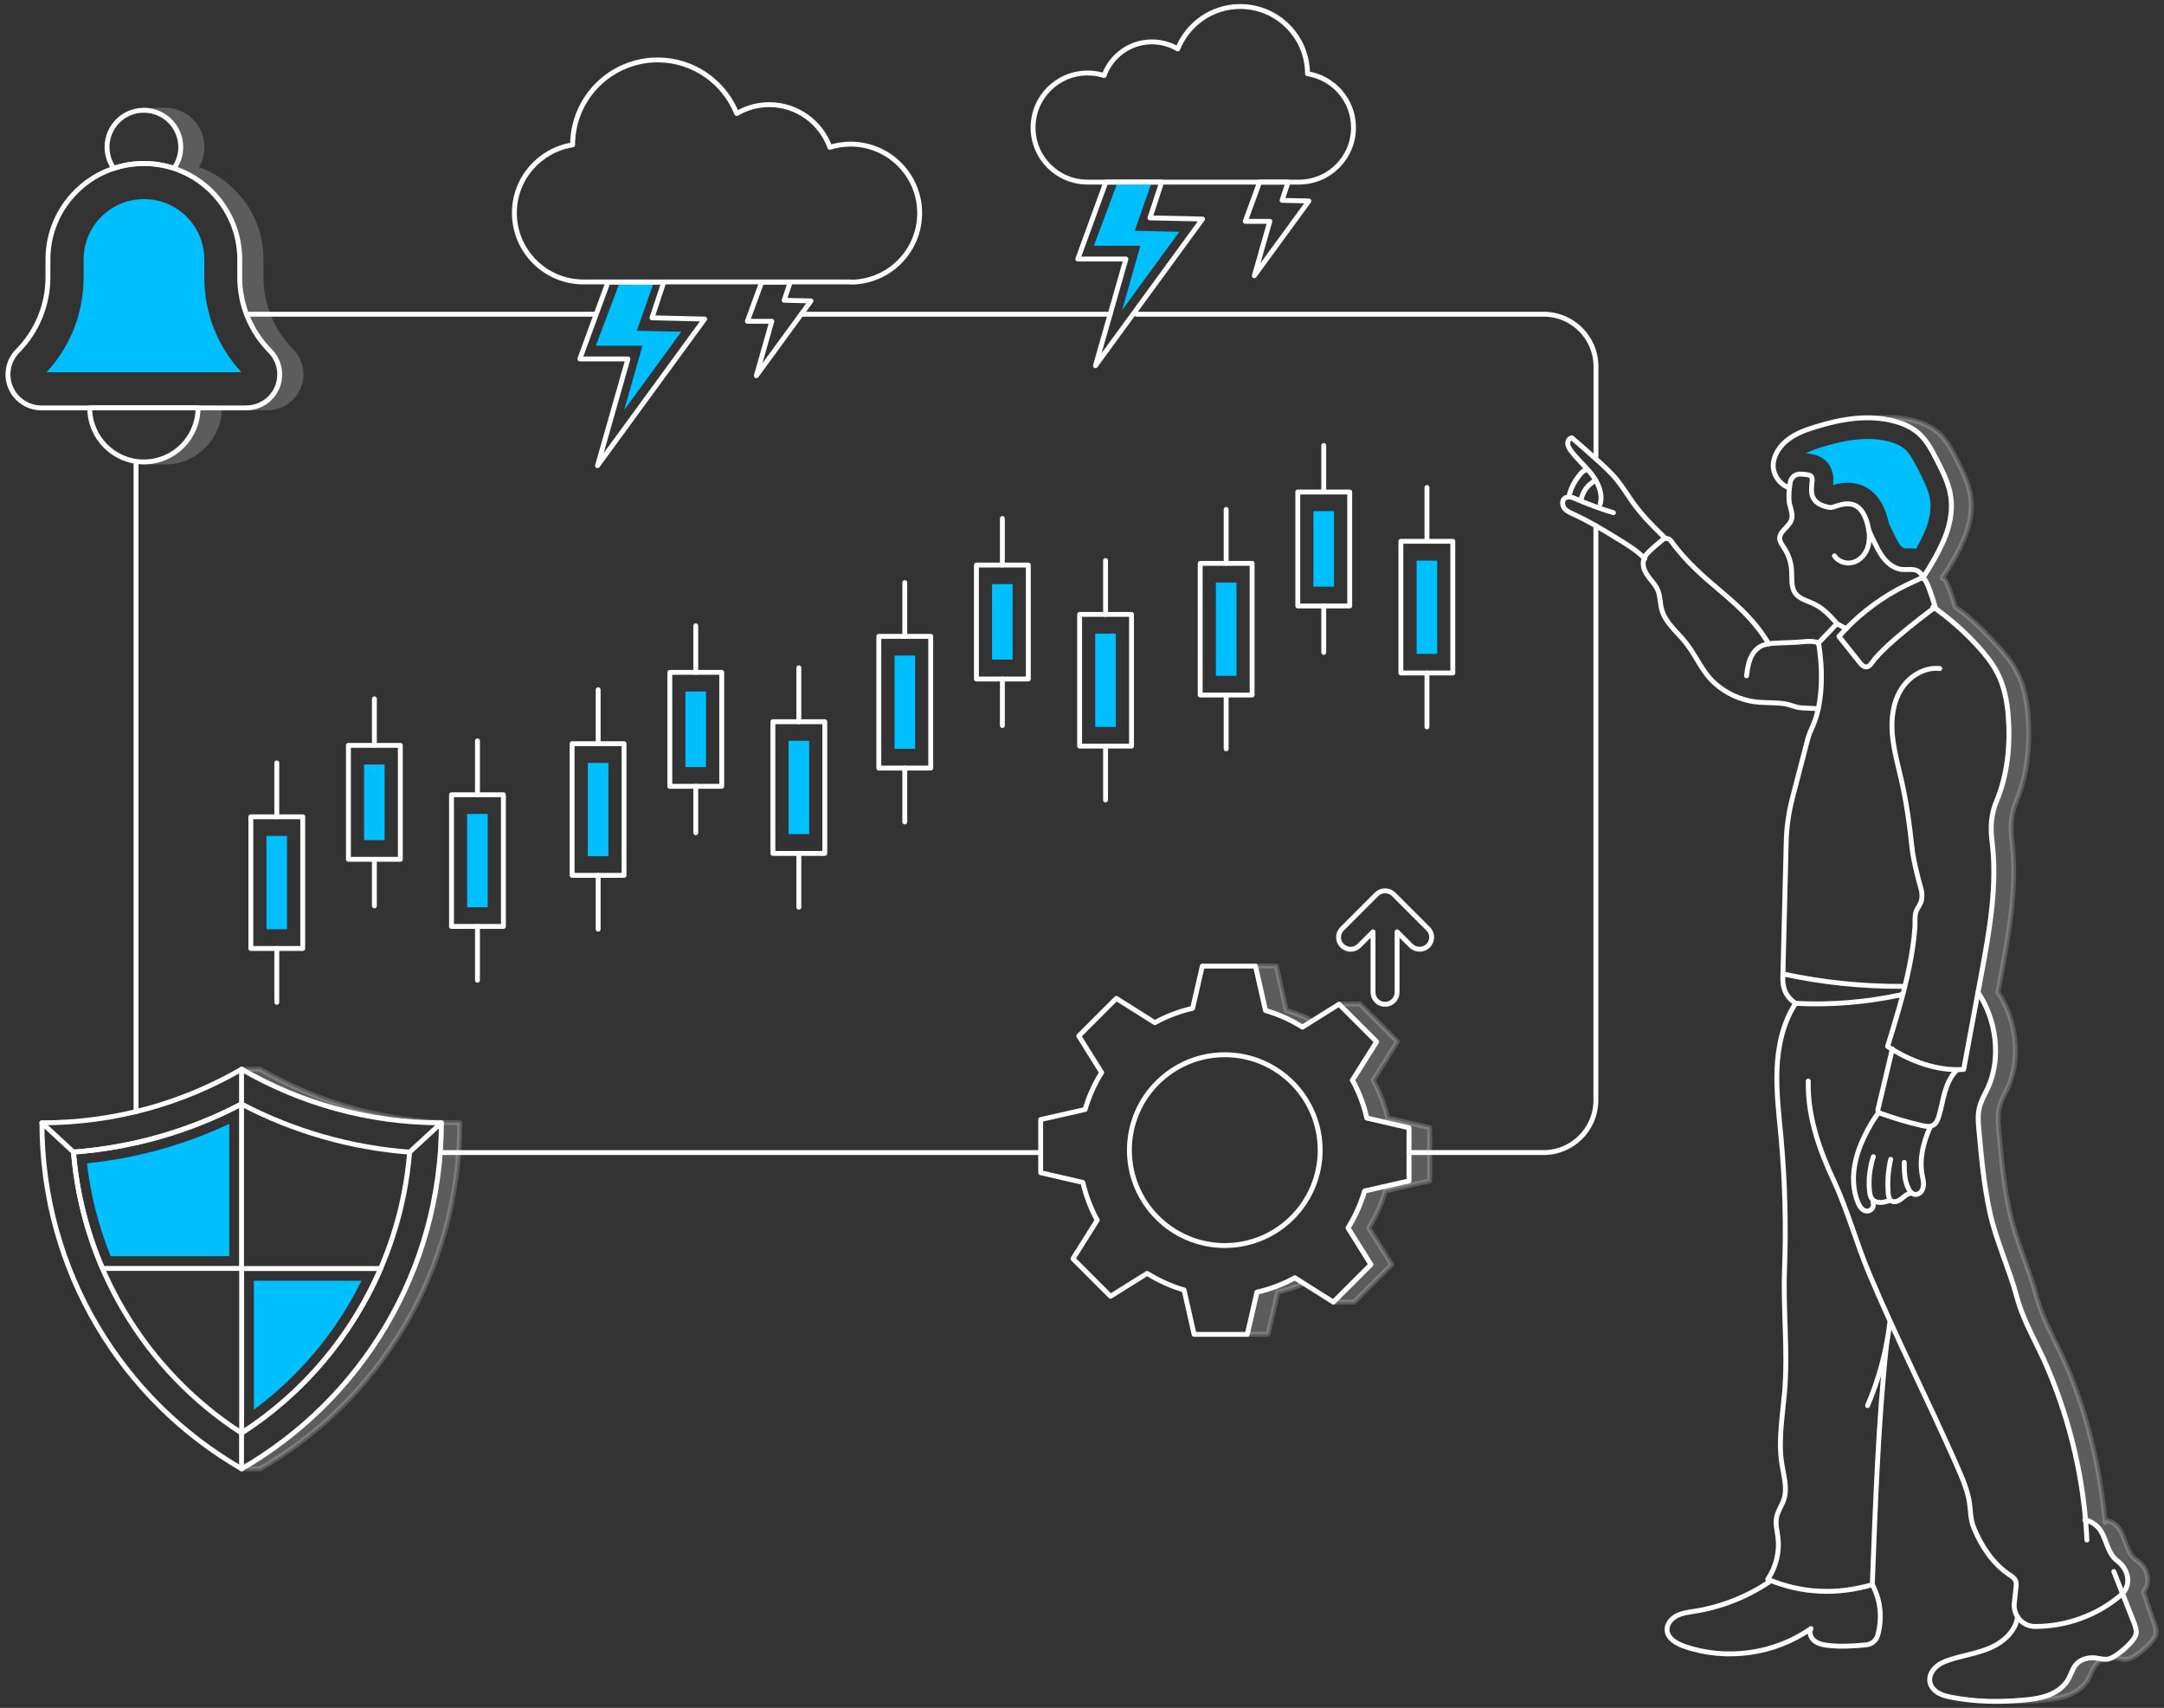 <svg xmlns="http://www.w3.org/2000/svg" width="332" height="262" viewBox="0 0 332 262" fill="none"><rect x="0" y="0" width="332" height="262" fill="#333333" stroke="none"/><g opacity="0.2"><path d="M46.188 57.428C46.188 60.261 43.889 62.56 41.056 62.56H37.787C40.619 62.56 42.918 60.261 42.918 57.428C42.918 56.085 42.384 54.79 41.429 53.819C39.94 52.313 38.774 50.549 37.981 48.639C37.188 46.712 36.783 44.657 36.783 42.536V39.8C36.783 33.196 32.429 27.612 26.439 25.75C26.52 25.75 26.601 25.799 26.682 25.815C27.346 24.892 27.718 23.775 27.718 22.561C27.718 19.437 25.193 16.912 22.069 16.912H25.339C28.479 16.912 30.988 19.437 30.988 22.561C30.988 23.775 30.616 24.892 29.952 25.815C29.871 25.799 29.79 25.766 29.709 25.75C35.698 27.612 40.053 33.18 40.053 39.8V42.536C40.053 44.657 40.474 46.712 41.251 48.639C42.044 50.565 43.209 52.313 44.699 53.819C45.654 54.774 46.188 56.085 46.188 57.428Z" fill="white" stroke="white" stroke-width="0.75" stroke-linecap="round" stroke-linejoin="round"></path><path d="M33.659 62.56C33.659 67.141 29.936 70.864 25.355 70.864H22.085C26.666 70.864 30.389 67.141 30.389 62.56H33.659Z" fill="white" stroke="white" stroke-width="0.75" stroke-linecap="round" stroke-linejoin="round"></path></g><path d="M27.735 22.561C27.735 23.775 27.362 24.908 26.683 25.815C25.242 25.329 23.672 25.07 22.069 25.07C20.467 25.07 18.897 25.329 17.456 25.831C16.808 24.908 16.42 23.775 16.42 22.561C16.42 19.437 18.945 16.912 22.069 16.912C25.193 16.912 27.735 19.437 27.735 22.561Z" stroke="white" stroke-width="0.75" stroke-linecap="round" stroke-linejoin="round"></path><path d="M30.389 62.56C30.389 67.141 26.666 70.864 22.069 70.864C17.472 70.864 13.765 67.141 13.765 62.56H30.389Z" stroke="white" stroke-width="0.75" stroke-linecap="round" stroke-linejoin="round"></path><path d="M36.783 42.536V39.801C36.783 31.675 30.195 25.087 22.069 25.087C13.943 25.087 7.355 31.675 7.355 39.801V42.536C7.355 46.761 5.688 50.824 2.709 53.835C1.754 54.79 1.22 56.085 1.22 57.445C1.22 60.277 3.519 62.576 6.352 62.576H37.787C40.62 62.576 42.918 60.277 42.918 57.445C42.918 56.101 42.384 54.79 41.429 53.835C38.451 50.824 36.783 46.761 36.783 42.536Z" stroke="white" stroke-width="0.75" stroke-linecap="round" stroke-linejoin="round"></path><path d="M7.145 57.105C10.819 53.123 12.826 47.975 12.826 42.536V39.801C12.826 34.702 16.97 30.542 22.085 30.542C27.2 30.542 31.344 34.685 31.344 39.801V42.536C31.344 47.975 33.352 53.123 37.026 57.105H7.161H7.145Z" fill="#00BFFF"></path><path d="M187.907 191.069C195.988 191.069 202.54 184.518 202.54 176.436C202.54 168.355 195.988 161.803 187.907 161.803C179.825 161.803 173.273 168.355 173.273 176.436C173.273 184.518 179.825 191.069 187.907 191.069Z" stroke="white" stroke-width="0.75" stroke-linecap="round" stroke-linejoin="round"></path><path opacity="0.2" d="M212.528 182.701C211.961 184.659 211.103 186.586 209.986 188.35L213.499 193.983L207.736 199.746H204.547L210.31 193.983L206.797 188.35C207.914 186.569 208.756 184.659 209.339 182.701L216.154 181.147V172.988L209.679 171.499C209.225 169.492 208.481 167.533 207.477 165.704L211.2 159.78L205.438 154.017H208.627L214.389 159.78L210.666 165.704C211.67 167.55 212.414 169.492 212.868 171.499L219.342 172.988V181.147L212.528 182.701Z" fill="white" stroke="white" stroke-width="0.75" stroke-linecap="round" stroke-linejoin="round"></path><path opacity="0.2" d="M201.342 156.591L199.82 157.546C198.04 156.413 196.13 155.571 194.155 155.005L192.617 148.19H195.806L197.344 155.005C198.72 155.393 200.047 155.943 201.342 156.591Z" fill="white" stroke="white" stroke-width="0.75" stroke-linecap="round" stroke-linejoin="round"></path><path opacity="0.2" d="M200.031 196.897C198.736 197.463 197.393 197.9 196.033 198.208L194.544 204.683H191.355L192.844 198.208C194.851 197.755 196.81 197.026 198.639 196.006L200.031 196.881V196.897Z" fill="white" stroke="white" stroke-width="0.75" stroke-linecap="round" stroke-linejoin="round"></path><path d="M207.493 165.704C208.513 167.549 209.241 169.508 209.695 171.515L216.169 173.005V181.163L209.355 182.701C208.788 184.675 207.93 186.586 206.813 188.366L210.326 193.983L204.563 199.746L198.655 196.023C196.81 197.042 194.851 197.771 192.844 198.224L191.355 204.699H183.196L181.658 197.884C179.684 197.318 177.774 196.46 175.993 195.343L170.376 198.855L164.613 193.093L168.336 187.184C167.317 185.339 166.588 183.38 166.135 181.389L159.66 179.9V171.742L166.475 170.204C167.041 168.229 167.899 166.319 169.016 164.539L165.504 158.922L171.266 153.159L177.175 156.882C179.02 155.862 180.979 155.134 182.97 154.681L184.459 148.206H192.617L194.155 155.021C196.13 155.587 198.04 156.445 199.82 157.562L205.437 154.049L211.2 159.812L207.477 165.72L207.493 165.704Z" stroke="white" stroke-width="0.75" stroke-linecap="round" stroke-linejoin="round"></path><path d="M219.099 142.476L213.806 137.182C213.11 136.486 211.896 136.486 211.2 137.182L205.907 142.476C205.178 143.204 205.178 144.37 205.907 145.082C206.635 145.794 207.801 145.81 208.513 145.082L210.65 142.945V152.22C210.65 153.24 211.475 154.066 212.495 154.066C213.515 154.066 214.34 153.24 214.34 152.22V142.945L216.477 145.082C216.833 145.438 217.302 145.616 217.788 145.616C218.274 145.616 218.727 145.438 219.099 145.082C219.828 144.353 219.828 143.188 219.099 142.476Z" stroke="white" stroke-width="0.75" stroke-linecap="round" stroke-linejoin="round"></path><path opacity="0.2" d="M330.758 250.622C330.677 251.091 330.386 251.48 330.062 251.852C329.431 252.581 328.702 253.228 327.893 253.795C327.439 254.118 326.808 254.507 326.242 254.555C325.513 254.604 324.785 254.313 324.024 254.313C324.332 254.167 324.623 253.957 324.866 253.795C325.675 253.228 326.404 252.581 327.035 251.852C327.359 251.496 327.65 251.091 327.731 250.622C327.812 250.136 327.65 249.651 327.504 249.181L325.659 244.455C327.035 242.982 326.533 240.699 324.817 239.42C323.247 238.239 323.231 235.956 322.033 234.467C321.564 233.868 320.706 233.334 319.977 233.188C319.281 225.16 317.29 217.276 314.15 209.879C312.58 206.172 310.459 202.838 309.439 198.969C308.242 194.517 306.251 190.373 305.263 185.825C304.389 181.762 304.001 177.618 303.628 173.474C303.515 172.276 303.418 171.062 303.709 169.897C303.968 168.828 304.551 167.873 305.004 166.886C307.076 162.353 306.315 156.364 303.483 152.253C303.644 151.362 303.822 150.472 303.984 149.582C305.247 142.783 306.51 135.758 305.635 128.976C305.376 126.952 305.522 124.88 306.283 123.019C308.015 118.859 308.468 114.326 308.112 109.761C307.934 107.511 307.481 105.261 306.461 103.254C305.684 101.733 304.599 100.389 303.45 99.126C301.443 96.941 299.225 94.95 296.781 93.234C296.894 93.17 296.927 93.121 296.927 93.121C296.927 93.121 296.085 90.159 295.535 89.236C295.324 88.864 295.178 88.686 294.984 88.653C296.231 86.792 297.364 84.833 298.238 82.761C299.112 80.689 299.614 78.407 299.306 76.173C299.015 74.133 298.06 72.272 297.121 70.443C296.393 69.035 295.648 67.578 294.466 66.493C293.398 65.522 292.054 64.939 290.678 64.551C289.821 64.324 288.93 64.178 288.056 64.114C289.966 63.952 291.86 64.049 293.705 64.551C295.081 64.923 296.441 65.522 297.493 66.493C298.675 67.578 299.42 69.018 300.148 70.443C301.087 72.272 302.042 74.15 302.333 76.173C302.657 78.407 302.155 80.673 301.265 82.761C300.391 84.833 299.209 86.792 297.963 88.67C298.157 88.67 298.335 88.832 298.562 89.22C299.112 90.143 299.954 93.105 299.954 93.105C302.447 94.853 304.421 96.844 306.477 99.094C307.626 100.357 308.727 101.7 309.488 103.222C310.508 105.229 310.961 107.479 311.139 109.729C311.495 114.294 311.026 118.826 309.31 122.986C308.533 124.848 308.403 126.936 308.662 128.943C309.52 135.742 308.274 142.767 307.011 149.549C306.849 150.44 306.671 151.33 306.51 152.22C309.326 156.332 310.103 162.321 308.031 166.853C307.578 167.841 306.995 168.796 306.736 169.864C306.445 171.03 306.558 172.244 306.655 173.442C307.027 177.586 307.416 181.729 308.29 185.792C309.278 190.341 311.269 194.501 312.466 198.936C313.502 202.805 315.607 206.14 317.177 209.847C320.285 217.147 322.243 225.532 322.956 233.577L322.923 233.14C323.684 233.253 324.607 233.787 325.06 234.435C326.177 236.037 326.193 238.304 327.844 239.388C329.544 240.505 330.029 242.723 328.848 244.212C329.398 245.863 329.948 247.498 330.531 249.149C330.677 249.618 330.839 250.104 330.758 250.59V250.622Z" fill="white" stroke="white" stroke-width="0.75" stroke-linecap="round" stroke-linejoin="round"></path><path d="M294.968 88.686C294.968 88.686 294.968 88.686 294.968 88.718V88.686Z" fill="white" stroke="white" stroke-width="0.75" stroke-linecap="round" stroke-linejoin="round"></path><path opacity="0.2" d="M322.778 254.523C322.341 254.669 321.952 254.895 321.645 255.235C321.03 255.883 320.803 256.805 320.366 257.599C319.718 258.748 318.569 259.557 317.339 260.043C316.092 260.512 314.781 260.674 313.454 260.804C311.463 260.982 309.472 261.046 307.497 260.966C308.468 260.966 309.456 260.885 310.427 260.804C311.754 260.69 313.065 260.512 314.312 260.043C315.542 259.557 316.691 258.748 317.339 257.599C317.776 256.805 317.986 255.883 318.618 255.235C319.2 254.636 320.026 254.361 320.851 254.313C321.499 254.28 322.163 254.491 322.794 254.523H322.778Z" fill="white" stroke="white" stroke-width="0.75" stroke-linecap="round" stroke-linejoin="round"></path><path d="M174.374 48.202H236.84C241.259 48.202 244.853 51.795 244.853 56.214V70.022" stroke="white" stroke-width="0.75" stroke-linecap="round" stroke-linejoin="round"></path><path d="M122.931 48.202H170.311" stroke="white" stroke-width="0.75" stroke-linecap="round" stroke-linejoin="round"></path><path d="M37.836 48.202H91.415" stroke="white" stroke-width="0.75" stroke-linecap="round" stroke-linejoin="round"></path><path d="M20.871 170.512V70.88" stroke="white" stroke-width="0.75" stroke-linecap="round" stroke-linejoin="round"></path><path d="M159.66 176.809H67.717" stroke="white" stroke-width="0.75" stroke-linecap="round" stroke-linejoin="round"></path><path d="M244.837 80.624V168.796C244.837 173.215 241.243 176.808 236.824 176.808H216.153" stroke="white" stroke-width="0.75" stroke-linecap="round" stroke-linejoin="round"></path><path d="M278.992 98.625C278.992 98.625 278.361 98.269 276.823 98.43C275.285 98.592 273.747 98.576 272.209 98.673C271.481 98.722 270.72 98.819 270.073 99.175C269.328 99.596 268.794 100.341 268.486 101.15C268.179 101.959 268.065 102.817 267.952 103.675" stroke="white" stroke-width="0.75" stroke-linecap="round" stroke-linejoin="round"></path><path d="M271.351 98.754C267.24 91.875 261.331 89.835 256.362 82.972C256.054 82.551 255.488 82.47 255.083 82.794C254.322 83.425 253.529 84.073 252.866 84.752C251.651 85.999 252.024 87.359 253.011 88.621C253.513 89.269 254.08 89.868 254.371 90.628C254.727 91.535 254.678 92.555 254.937 93.493C255.488 95.549 257.333 96.941 258.644 98.609C260.247 100.632 261.121 103.044 263.063 104.792C264.763 106.33 266.932 107.35 269.215 107.657C270.752 107.851 272.306 107.738 273.828 107.965C274.524 108.062 275.155 108.369 275.819 108.515C276.563 108.661 278.182 108.628 278.943 108.742" stroke="white" stroke-width="0.75" stroke-linecap="round" stroke-linejoin="round"></path><path d="M273.537 149.404L274.038 129.251C274.087 126.985 274.395 124.735 274.961 122.549L277.341 113.387C277.519 112.724 277.778 112.092 278.069 111.477C280.465 106.152 278.992 98.625 278.992 98.625L281.824 95.679L283.265 96.456" stroke="white" stroke-width="0.75" stroke-linecap="round" stroke-linejoin="round"></path><path d="M282.148 97.653C283.2 98.981 284.252 100.292 285.305 101.619C285.58 101.959 285.92 102.348 286.357 102.299C286.761 102.267 287.037 101.895 287.263 101.571C289.27 98.722 296.895 93.137 296.895 93.137C296.895 93.137 296.037 90.191 295.502 89.252C294.968 88.314 294.855 88.686 293.738 89.155C292.864 89.544 292.006 89.965 291.164 90.418C287.765 92.279 284.689 94.724 282.132 97.637L282.148 97.653Z" stroke="white" stroke-width="0.75" stroke-linecap="round" stroke-linejoin="round"></path><path d="M297.607 102.558C295.244 102.283 292.896 103.756 291.65 105.779C290.404 107.803 290.112 110.312 290.323 112.675C290.533 115.039 291.181 117.353 291.715 119.684C292.476 123.035 292.961 126.45 293.317 129.882C293.495 131.695 294.208 134.56 294.709 136.308C294.855 136.81 294.92 137.344 294.823 137.943C294.709 138.736 294.143 139.238 293.932 139.934C293.722 140.63 293.835 141.521 293.787 142.265C293.641 144.337 293.317 146.409 292.896 148.433C292.071 152.528 290.824 156.526 289.594 160.524C292.994 162.774 297.186 164.345 301.265 164.053C302.155 159.229 303.062 154.406 303.952 149.582C305.215 142.783 306.477 135.774 305.603 128.959C305.344 126.936 305.474 124.88 306.267 123.003C307.999 118.859 308.452 114.31 308.096 109.761C307.918 107.511 307.465 105.261 306.445 103.254C305.668 101.733 304.584 100.389 303.434 99.126C301.378 96.876 299.08 94.853 296.587 93.105" stroke="white" stroke-width="0.75" stroke-linecap="round" stroke-linejoin="round"></path><path d="M300.164 164.199C299.274 165.089 298.74 166.303 298.384 167.517C298.028 168.731 297.833 169.994 297.461 171.208C297.299 171.758 297.073 172.341 296.571 172.616C296.069 172.908 295.438 172.794 294.871 172.665C292.751 172.179 290.646 171.564 288.591 170.819C288.429 170.755 288.251 170.69 288.17 170.544C288.073 170.382 288.105 170.156 288.17 169.978C288.882 166.951 289.61 163.94 290.323 160.913" stroke="white" stroke-width="0.75" stroke-linecap="round" stroke-linejoin="round"></path><path d="M296.085 172.988C295.082 175.238 294.45 177.747 294.887 180.175C294.968 180.613 295.082 181.05 295.098 181.487C295.114 181.924 295.049 182.393 294.79 182.749C294.531 183.105 294.062 183.332 293.641 183.202C293.285 183.089 293.026 182.782 292.848 182.442C292.168 181.211 292.152 179.722 292.152 178.314" stroke="white" stroke-width="0.75" stroke-linecap="round" stroke-linejoin="round"></path><path d="M293.042 183.089C292.508 183.17 292.103 183.591 291.666 183.931C291.229 184.271 290.63 184.514 290.177 184.222C289.821 183.979 289.724 183.494 289.691 183.057C289.546 181.309 289.675 179.56 290.064 177.845" stroke="white" stroke-width="0.75" stroke-linecap="round" stroke-linejoin="round"></path><path d="M289.805 184.206C289.384 184.336 288.947 184.465 288.493 184.465C288.04 184.465 287.571 184.336 287.279 184.012C286.939 183.656 286.859 183.138 286.81 182.652C286.648 180.904 286.859 179.107 287.409 177.44" stroke="white" stroke-width="0.75" stroke-linecap="round" stroke-linejoin="round"></path><path d="M287.36 184.481C287.474 184.789 287.409 185.161 287.199 185.42C286.988 185.679 286.648 185.825 286.308 185.776C285.693 185.695 285.305 185.08 285.062 184.514C284.22 182.49 284.188 180.192 284.69 178.055C285.175 175.918 286.163 173.911 287.28 172.033C287.587 171.531 287.878 171.159 288.202 170.674" stroke="white" stroke-width="0.75" stroke-linecap="round" stroke-linejoin="round"></path><path d="M303.467 152.269C306.283 156.38 307.06 162.37 304.972 166.886C304.519 167.873 303.936 168.828 303.677 169.897C303.386 171.062 303.499 172.276 303.612 173.474C303.985 177.618 304.373 181.762 305.247 185.825C306.235 190.373 308.226 194.517 309.424 198.969C310.46 202.821 312.564 206.156 314.134 209.863C317.679 218.215 319.751 227.183 320.172 236.248" stroke="white" stroke-width="0.75" stroke-linecap="round" stroke-linejoin="round"></path><path d="M319.881 233.172C320.641 233.302 321.532 233.852 322.017 234.451C323.215 235.956 323.231 238.223 324.818 239.42C326.614 240.764 327.084 243.224 325.384 244.697C321.758 247.805 316.983 249.521 312.208 249.505C310.298 249.505 308.825 247.805 309.035 245.911L309.294 243.483C309.327 243.176 309.359 242.868 309.262 242.577C309.1 242.091 308.614 241.784 308.193 241.509C305.684 239.809 303.952 237.122 302.819 234.37C302.204 232.865 302.382 231.408 302.026 229.821C301.638 228.041 300.877 226.341 300.148 224.674C295.826 214.881 290.97 205.33 286.81 195.472C284.819 190.762 283.476 185.679 281.323 181.082C279.137 176.404 277.357 171.37 277.422 166.141V165.834" stroke="white" stroke-width="0.75" stroke-linecap="round" stroke-linejoin="round"></path><path d="M309.521 248C309.294 250.169 307.433 251.852 305.442 252.743C303.451 253.633 301.249 253.924 299.161 254.604C298.352 254.863 297.559 255.203 296.944 255.786C296.328 256.369 295.924 257.226 296.086 258.052C296.231 258.764 296.765 259.363 297.397 259.719C298.028 260.075 298.756 260.253 299.469 260.383C303.062 261.079 306.769 261.128 310.411 260.804C311.722 260.69 313.066 260.512 314.296 260.043C315.526 259.574 316.676 258.748 317.323 257.599C317.76 256.822 317.987 255.883 318.602 255.235C319.168 254.636 320.01 254.361 320.836 254.313C321.661 254.264 322.422 254.588 323.199 254.539C323.766 254.507 324.397 254.102 324.85 253.779C325.643 253.228 326.388 252.565 327.019 251.836C327.327 251.48 327.634 251.075 327.715 250.606C327.796 250.12 327.634 249.635 327.489 249.181L324.3 241.072" stroke="white" stroke-width="0.75" stroke-linecap="round" stroke-linejoin="round"></path><path d="M289.934 202.87C289.432 207.257 288.267 211.562 286.519 215.625" stroke="white" stroke-width="0.75" stroke-linecap="round" stroke-linejoin="round"></path><path d="M289.465 205.945C288.154 217.924 287.716 231.052 287.247 243.095C281.873 244.649 276.499 244.487 271.206 242.269C272.484 240.392 273.051 238.061 272.776 235.811C272.646 234.791 272.355 233.755 272.565 232.735C272.76 231.78 273.375 230.955 273.682 230.032C274.249 228.3 273.666 226.422 273.375 224.609C272.808 221 273.456 217.325 273.779 213.683C274.33 207.321 273.553 201.106 273.779 194.825C274.038 188.042 273.86 181.26 273.245 174.494C272.921 170.981 272.484 167.469 272.63 163.956C272.776 160.443 273.553 156.866 275.479 153.92C280.918 154.211 286.389 153.742 291.698 152.593" stroke="white" stroke-width="0.75" stroke-linecap="round" stroke-linejoin="round"></path><path d="M275.479 153.936C273.844 152.755 273.407 151.492 273.536 149.404C279.59 150.715 285.774 151.346 291.974 151.314" stroke="white" stroke-width="0.75" stroke-linecap="round" stroke-linejoin="round"></path><path d="M287.263 243.095C288.591 245.653 288.769 248.259 288.089 250.833C287.878 251.642 287.166 252.241 286.324 252.322C284.35 252.516 282.359 252.645 280.384 252.403C279.672 252.322 278.943 252.16 278.377 251.723C277.81 251.286 277.502 250.444 277.842 249.829C272.29 253.746 264.828 254.798 258.402 252.548C257.204 252.127 255.876 251.383 255.763 250.12C255.682 249.165 256.394 248.307 257.236 247.87C258.078 247.433 259.049 247.32 259.988 247.174C264.051 246.527 267.984 244.989 271.4 242.69" stroke="white" stroke-width="0.75" stroke-linecap="round" stroke-linejoin="round"></path><path d="M255.326 82.405C253.643 80.786 251.992 79.119 250.616 77.225C249.79 76.076 249.062 74.862 248.188 73.761C247.135 72.434 245.857 71.301 244.594 70.184C243.461 69.164 242.328 68.16 241.162 67.173C240.758 67.205 240.499 67.642 240.515 68.031C240.531 68.419 240.758 68.792 240.984 69.115C241.939 70.427 243.218 71.495 244.206 72.774C245.193 74.053 245.921 75.72 245.517 77.306" stroke="white" stroke-width="0.75" stroke-linecap="round" stroke-linejoin="round"></path><path d="M247.54 78.65C245.582 78.067 243.671 77.355 241.794 76.545C241.502 76.416 241.211 76.286 240.903 76.254C240.596 76.222 240.256 76.254 240.013 76.481C239.608 76.853 239.673 77.549 240.013 77.986C240.353 78.423 240.887 78.65 241.389 78.876C243.866 80.009 246.197 81.434 248.511 82.858C249.871 83.7 251.247 84.542 252.348 85.707" stroke="white" stroke-width="0.75" stroke-linecap="round" stroke-linejoin="round"></path><path d="M243.574 72.126C243.234 71.997 242.878 72.272 242.619 72.547C241.696 73.551 241.033 74.781 240.709 76.109" stroke="white" stroke-width="0.75" stroke-linecap="round" stroke-linejoin="round"></path><path d="M244.821 73.697C243.623 74.263 242.733 75.477 242.555 76.805" stroke="white" stroke-width="0.75" stroke-linecap="round" stroke-linejoin="round"></path><path d="M286.713 81.385C286.713 81.385 286.681 81.304 286.665 81.272" stroke="white" stroke-width="0.75" stroke-linecap="round" stroke-linejoin="round"></path><path d="M274.54 74.829C274.443 75.72 274.395 76.707 274.573 77.387C274.767 78.164 275.107 79.006 274.832 79.767C274.459 80.867 272.986 81.482 273.035 82.632C273.067 83.166 273.423 83.603 273.715 84.056C274.395 85.076 274.799 86.29 274.864 87.52C274.945 88.718 274.735 90.046 275.447 91.017C276.013 91.794 277.033 92.101 277.923 92.474C279.526 93.137 280.708 94.351 281.824 95.679" stroke="white" stroke-width="0.75" stroke-linecap="round" stroke-linejoin="round"></path><path d="M298.238 82.81C297.348 84.882 296.182 86.84 294.952 88.734C294.985 88.087 294.337 87.52 293.706 87.407C293.091 87.294 292.443 87.407 291.796 87.358C290.42 87.213 289.287 86.193 288.558 85.011C287.83 83.878 287.312 82.583 286.713 81.385C286.713 81.272 286.681 81.159 286.664 81.062C285.483 75.186 281.63 77.954 280.837 77.856C279.801 77.727 278.668 77.322 278.182 76.383C277.826 75.688 277.907 74.846 277.988 74.069C278.037 73.729 278.069 73.389 277.907 73.097C277.778 72.855 276.984 72.758 276.24 72.725C275.463 72.677 274.767 73.243 274.654 74.02C274.621 74.263 274.573 74.538 274.54 74.829C273.067 74.409 271.95 72.774 272.047 71.236C272.145 69.714 273.116 68.338 274.33 67.416C275.544 66.493 277.001 65.959 278.474 65.506C282.407 64.275 286.664 63.531 290.663 64.615C292.039 64.988 293.382 65.587 294.45 66.558C295.632 67.626 296.377 69.083 297.105 70.491C298.044 72.32 298.999 74.182 299.29 76.222C299.614 78.456 299.112 80.738 298.238 82.81Z" stroke="white" stroke-width="0.75" stroke-linecap="round" stroke-linejoin="round"></path><path d="M293.948 84.169C293.673 84.137 293.382 84.121 293.09 84.121H292.2C292.071 84.121 291.698 83.927 291.326 83.312C290.905 82.664 290.565 81.919 290.193 81.142L289.837 80.398C288.655 74.878 285.353 74.053 283.475 74.053C282.601 74.053 281.824 74.231 281.225 74.409C281.274 74.036 281.452 72.79 280.756 71.527C279.914 69.957 278.214 69.633 277.049 69.536C277.777 69.148 278.619 68.856 279.445 68.614C282.18 67.756 284.511 67.335 286.551 67.335C287.716 67.335 288.817 67.481 289.837 67.74C290.905 68.031 291.731 68.436 292.297 68.954C293.026 69.617 293.608 70.734 294.223 71.916C295.114 73.664 295.891 75.186 296.117 76.675C296.328 78.115 296.053 79.75 295.292 81.547C294.936 82.373 294.499 83.231 293.981 84.169H293.948Z" fill="#00BFFF"></path><path d="M286.713 81.385C286.875 82.341 286.778 83.506 286.406 84.348C286.001 85.287 285.159 86.08 284.155 86.306C283.152 86.533 282.003 86.144 281.436 85.27" stroke="white" stroke-width="0.75" stroke-linecap="round" stroke-linejoin="round"></path><path d="M294.968 88.686C294.968 88.686 294.968 88.686 294.968 88.718V88.686Z" fill="white" stroke="white" stroke-width="0.75" stroke-linecap="round" stroke-linejoin="round"></path><path d="M296.749 93.251L296.571 93.121L296.749 93.251Z" fill="white"></path><path d="M296.749 93.251L296.571 93.121" stroke="white" stroke-width="0.75" stroke-linecap="round" stroke-linejoin="round"></path><path d="M319.961 233.188C319.961 233.188 319.913 233.188 319.88 233.188H319.961Z" fill="white"></path><path d="M319.961 233.188C319.961 233.188 319.913 233.188 319.88 233.188" stroke="white" stroke-width="0.75" stroke-linecap="round" stroke-linejoin="round"></path><path d="M294.952 88.718V88.686V88.718Z" fill="white"></path><path d="M294.952 88.718V88.686" stroke="white" stroke-width="0.75" stroke-linecap="round" stroke-linejoin="round"></path><path d="M294.968 88.686C294.968 88.686 294.968 88.686 294.968 88.718V88.686Z" fill="white"></path><path d="M294.968 88.686C294.968 88.686 294.968 88.686 294.968 88.718" stroke="white" stroke-width="0.75" stroke-linecap="round" stroke-linejoin="round"></path><path d="M173.597 94.254H165.633V114.456H173.597V94.254Z" stroke="white" stroke-width="0.75" stroke-linecap="round" stroke-linejoin="round"></path><path d="M171.186 111.51V97.2H168.029V111.51H171.186Z" fill="#00BFFF"></path><path d="M169.615 94.254V85.983" stroke="white" stroke-width="0.75" stroke-linecap="round" stroke-linejoin="round"></path><path d="M169.615 114.439V122.711" stroke="white" stroke-width="0.75" stroke-linecap="round" stroke-linejoin="round"></path><path d="M142.793 97.621H134.829V117.823H142.793V97.621Z" stroke="white" stroke-width="0.75" stroke-linecap="round" stroke-linejoin="round"></path><path d="M140.398 100.567H137.241V114.877H140.398V100.567Z" fill="#00BFFF"></path><path d="M138.811 97.621V89.366" stroke="white" stroke-width="0.75" stroke-linecap="round" stroke-linejoin="round"></path><path d="M138.811 117.823V126.094" stroke="white" stroke-width="0.75" stroke-linecap="round" stroke-linejoin="round"></path><path d="M157.766 86.679H149.802V104.161H157.766V86.679Z" stroke="white" stroke-width="0.75" stroke-linecap="round" stroke-linejoin="round"></path><path d="M155.354 101.198V89.608H152.198V101.198H155.354Z" fill="#00BFFF"></path><path d="M153.784 86.679V79.54" stroke="white" stroke-width="0.75" stroke-linecap="round" stroke-linejoin="round"></path><path d="M153.784 104.161V111.299" stroke="white" stroke-width="0.75" stroke-linecap="round" stroke-linejoin="round"></path><path d="M222.887 83.036H214.923V103.238H222.887V83.036Z" stroke="white" stroke-width="0.75" stroke-linecap="round" stroke-linejoin="round"></path><path d="M220.491 100.308V85.999H217.335V100.308H220.491Z" fill="#00BFFF"></path><path d="M218.921 83.036V74.781" stroke="white" stroke-width="0.75" stroke-linecap="round" stroke-linejoin="round"></path><path d="M218.921 103.238V111.51" stroke="white" stroke-width="0.75" stroke-linecap="round" stroke-linejoin="round"></path><path d="M192.099 86.42H184.135V106.621H192.099V86.42Z" stroke="white" stroke-width="0.75" stroke-linecap="round" stroke-linejoin="round"></path><path d="M189.703 89.366H186.546V103.675H189.703V89.366Z" fill="#00BFFF"></path><path d="M188.117 86.42V78.148" stroke="white" stroke-width="0.75" stroke-linecap="round" stroke-linejoin="round"></path><path d="M188.117 106.605V114.877" stroke="white" stroke-width="0.75" stroke-linecap="round" stroke-linejoin="round"></path><path d="M207.072 75.477H199.108V92.959H207.072V75.477Z" stroke="white" stroke-width="0.75" stroke-linecap="round" stroke-linejoin="round"></path><path d="M204.66 89.997V78.407H201.504V89.997H204.66Z" fill="#00BFFF"></path><path d="M203.09 75.477V68.338" stroke="white" stroke-width="0.75" stroke-linecap="round" stroke-linejoin="round"></path><path d="M203.09 92.943V100.081" stroke="white" stroke-width="0.75" stroke-linecap="round" stroke-linejoin="round"></path><path d="M77.235 121.918H69.271V142.12H77.235V121.918Z" stroke="white" stroke-width="0.75" stroke-linecap="round" stroke-linejoin="round"></path><path d="M74.823 139.174V124.864H71.667V139.174H74.823Z" fill="#00BFFF"></path><path d="M73.253 121.918V113.646" stroke="white" stroke-width="0.75" stroke-linecap="round" stroke-linejoin="round"></path><path d="M73.253 142.12V150.375" stroke="white" stroke-width="0.75" stroke-linecap="round" stroke-linejoin="round"></path><path d="M46.447 125.301H38.483V145.503H46.447V125.301Z" stroke="white" stroke-width="0.75" stroke-linecap="round" stroke-linejoin="round"></path><path d="M44.035 128.231H40.878V142.541H44.035V128.231Z" fill="#00BFFF"></path><path d="M42.465 125.301V117.03" stroke="white" stroke-width="0.75" stroke-linecap="round" stroke-linejoin="round"></path><path d="M42.465 145.486V153.758" stroke="white" stroke-width="0.75" stroke-linecap="round" stroke-linejoin="round"></path><path d="M61.42 114.342H53.456V131.825H61.42V114.342Z" stroke="white" stroke-width="0.75" stroke-linecap="round" stroke-linejoin="round"></path><path d="M59.008 128.878V117.288H55.852V128.878H59.008Z" fill="#00BFFF"></path><path d="M57.438 114.342V107.204" stroke="white" stroke-width="0.75" stroke-linecap="round" stroke-linejoin="round"></path><path d="M57.438 131.824V138.963" stroke="white" stroke-width="0.75" stroke-linecap="round" stroke-linejoin="round"></path><path d="M126.541 110.716H118.577V130.918H126.541V110.716Z" stroke="white" stroke-width="0.75" stroke-linecap="round" stroke-linejoin="round"></path><path d="M124.146 127.956V113.646H120.989V127.956H124.146Z" fill="#00BFFF"></path><path d="M122.559 110.717V102.445" stroke="white" stroke-width="0.75" stroke-linecap="round" stroke-linejoin="round"></path><path d="M122.559 130.902V139.173" stroke="white" stroke-width="0.75" stroke-linecap="round" stroke-linejoin="round"></path><path d="M95.737 114.083H87.773V134.285H95.737V114.083Z" stroke="white" stroke-width="0.75" stroke-linecap="round" stroke-linejoin="round"></path><path d="M93.341 117.03H90.185V131.339H93.341V117.03Z" fill="#00BFFF"></path><path d="M91.771 114.083V105.812" stroke="white" stroke-width="0.75" stroke-linecap="round" stroke-linejoin="round"></path><path d="M91.771 134.285V142.54" stroke="white" stroke-width="0.75" stroke-linecap="round" stroke-linejoin="round"></path><path d="M110.726 103.141H102.762V120.623H110.726V103.141Z" stroke="white" stroke-width="0.75" stroke-linecap="round" stroke-linejoin="round"></path><path d="M108.314 117.677V106.087H105.158V117.677H108.314Z" fill="#00BFFF"></path><path d="M106.744 103.141V96.002" stroke="white" stroke-width="0.75" stroke-linecap="round" stroke-linejoin="round"></path><path d="M106.744 120.607V127.745" stroke="white" stroke-width="0.75" stroke-linecap="round" stroke-linejoin="round"></path><path d="M166.863 27.935C162.233 27.935 158.494 24.196 158.494 19.567C158.494 14.937 162.233 11.198 166.863 11.198C167.737 11.198 168.595 11.327 169.388 11.586C170.473 8.576 173.354 6.423 176.737 6.423C178.178 6.423 179.537 6.827 180.687 7.507C182.208 3.703 185.915 1 190.27 1C195.967 1 200.581 5.613 200.597 11.311C204.595 11.943 207.654 15.39 207.654 19.567C207.654 24.196 203.915 27.935 199.286 27.935H166.863Z" stroke="white" stroke-width="0.75" stroke-linecap="round" stroke-linejoin="round"></path><path d="M116.861 43.281L114.66 49.286H118.415L116.036 57.639L124.421 46.162L120.309 46.065L121.232 43.281H116.861Z" stroke="white" stroke-width="0.75" stroke-linecap="round" stroke-linejoin="round"></path><path d="M98.57 53.042H91.415L95.09 43.281H100.318L97.696 50.743L104.527 50.889L95.753 62.916L98.57 53.042Z" fill="#00BFFF"></path><path d="M93.277 43.281L88.955 55.065H96.336L91.674 71.43L108.104 48.946L100.027 48.752L101.84 43.281H93.277Z" stroke="white" stroke-width="0.75" stroke-linecap="round" stroke-linejoin="round"></path><path d="M130.507 43.281C136.35 43.281 141.093 38.538 141.093 32.694C141.093 26.851 136.35 22.108 130.507 22.108C129.39 22.108 128.322 22.286 127.318 22.594C125.942 18.79 122.3 16.054 118.027 16.054C116.197 16.054 114.498 16.556 113.025 17.414C111.099 12.606 106.404 9.191 100.901 9.191C93.697 9.191 87.854 15.034 87.854 22.221C82.803 23.015 78.918 27.385 78.918 32.662C78.918 38.506 83.661 43.249 89.505 43.249H130.507V43.281Z" stroke="white" stroke-width="0.75" stroke-linecap="round" stroke-linejoin="round"></path><path d="M193.248 27.935L191.047 33.957H194.818L192.439 42.293L200.808 30.833L196.696 30.736L197.619 27.935H193.248Z" stroke="white" stroke-width="0.75" stroke-linecap="round" stroke-linejoin="round"></path><path d="M174.957 37.696H167.818L171.477 27.935H176.705L174.083 35.398L180.93 35.56L172.157 47.57L174.957 37.696Z" fill="#00BFFF"></path><path d="M169.664 27.935L165.358 39.736H172.739L168.061 56.101L184.491 33.601L176.43 33.423L178.227 27.935H169.664Z" stroke="white" stroke-width="0.75" stroke-linecap="round" stroke-linejoin="round"></path><path d="M37.058 219.818V225.321" stroke="white" stroke-width="0.75" stroke-linecap="round" stroke-linejoin="round"></path><path d="M11.288 176.744L6.416 172.244" stroke="white" stroke-width="0.75" stroke-linecap="round" stroke-linejoin="round"></path><path d="M37.058 169.363V164.021" stroke="white" stroke-width="0.75" stroke-linecap="round" stroke-linejoin="round"></path><path d="M62.845 176.744L67.717 172.244" stroke="white" stroke-width="0.75" stroke-linecap="round" stroke-linejoin="round"></path><path d="M67.717 172.244C67.717 194.971 55.382 214.751 37.074 225.321C18.75 214.751 6.432 194.971 6.432 172.244C17.585 172.244 28.042 169.249 37.074 164.021C46.123 169.249 56.564 172.244 67.717 172.244Z" stroke="white" stroke-width="0.75" stroke-linecap="round" stroke-linejoin="round"></path><path opacity="0.2" d="M39.891 225.321C58.215 214.751 70.533 194.971 70.533 172.244C59.38 172.244 48.923 169.249 39.891 164.021H37.058C46.107 169.249 56.547 172.244 67.7 172.244C67.7 194.971 55.366 214.751 37.058 225.321H39.891Z" fill="white" stroke="white" stroke-width="0.75" stroke-linecap="round" stroke-linejoin="round"></path><path d="M37.058 219.834C22.247 210.284 12.68 194.258 11.272 176.744C20.272 176.08 29.062 173.571 37.058 169.363C45.054 173.555 53.844 176.064 62.844 176.744C61.436 194.258 51.886 210.284 37.058 219.834Z" stroke="white" stroke-width="0.75" stroke-linecap="round" stroke-linejoin="round"></path><path d="M58.409 194.598C54.006 204.812 46.641 213.683 37.074 219.818V194.598H58.409Z" stroke="white" stroke-width="0.75" stroke-linecap="round" stroke-linejoin="round"></path><path d="M38.952 196.476H55.463C51.578 204.327 45.945 211.077 38.952 216.241V196.476Z" fill="#00BFFF"></path><path d="M37.058 169.363V194.582H15.723C13.312 188.965 11.774 182.944 11.272 176.728C20.256 176.048 29.062 173.539 37.058 169.346V169.363Z" stroke="white" stroke-width="0.75" stroke-linecap="round" stroke-linejoin="round"></path><path d="M16.986 192.721C15.125 188.123 13.911 183.348 13.344 178.46C20.952 177.683 28.269 175.643 35.181 172.406V192.704H16.986V192.721Z" fill="#00BFFF"></path></svg>